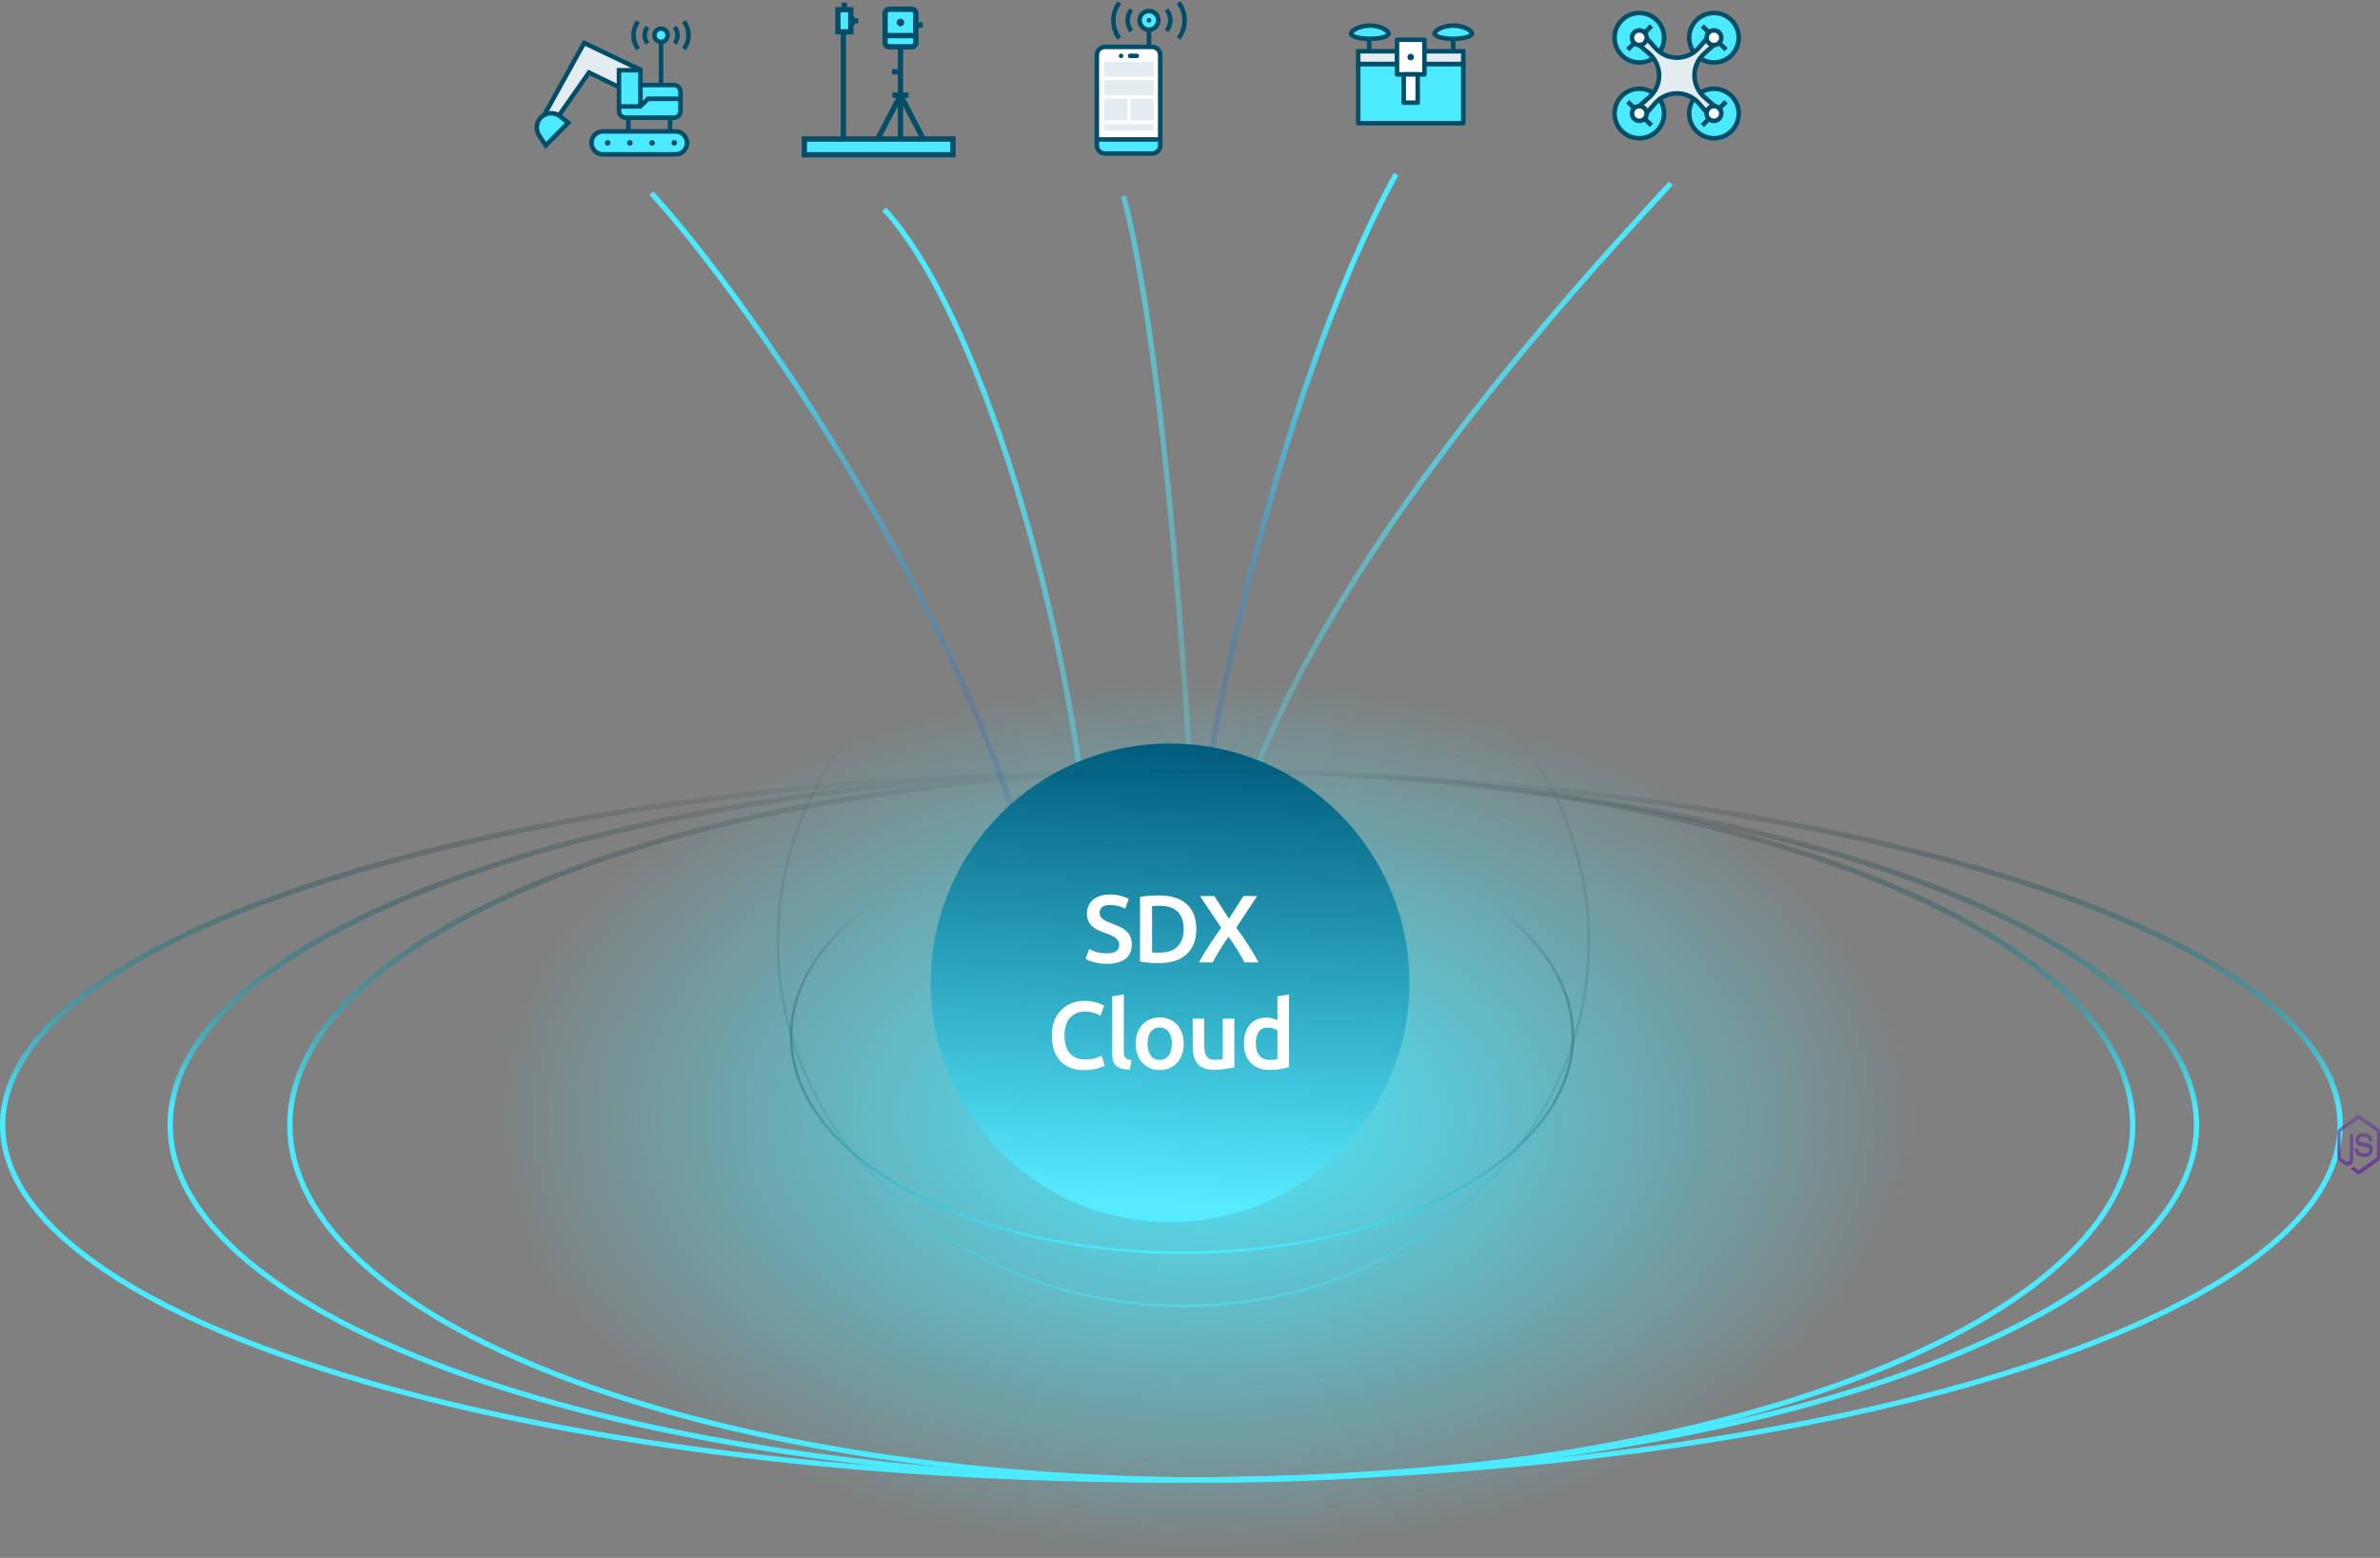 <?xml version="1.0" encoding="UTF-8"?> <svg xmlns="http://www.w3.org/2000/svg" width="895" height="586" viewBox="0 0 895 586" fill="none"><rect x="0" y="0" width="895" height="586" fill="#808080" stroke="none"/><path d="M628.277 69C584.611 116.5 449.577 262 456.777 370" stroke="url(#paint0_linear_1109_3237)" stroke-width="2"></path><path d="M525 65.5C478.5 149.5 446 307 446 361" stroke="url(#paint1_linear_1109_3237)" stroke-width="2"></path><path d="M245 72.695C288.667 120.195 403.2 288.695 396 396.695" stroke="url(#paint2_linear_1109_3237)" stroke-width="2"></path><path d="M332.5 78.695C376.167 126.195 419.201 290.195 412.001 398.195" stroke="url(#paint3_linear_1109_3237)" stroke-width="2"></path><path d="M422.5 73.695C441.754 146.027 452 344.014 452 403.195" stroke="url(#paint4_linear_1109_3237)" stroke-width="2"></path><ellipse cx="452" cy="420.695" rx="271" ry="165" fill="url(#paint5_radial_1109_3237)"></ellipse><g clip-path="url(#clip0_1109_3237)"><path d="M232.77 32.78L221.5 27.28L208.53 45.8L204.42 43.69L219.67 16.16L241.2 26.44" fill="#E3EDF1"></path><path d="M232.77 32.78L221.5 27.28L208.53 45.8L204.42 43.69L219.67 16.16L241.2 26.44" stroke="#024D68" stroke-width="1.7" stroke-miterlimit="10"></path><path d="M254.04 49.43H226.75C224.364 49.43 222.43 51.364 222.43 53.75C222.43 56.136 224.364 58.07 226.75 58.07H254.04C256.426 58.07 258.36 56.136 258.36 53.75C258.36 51.364 256.426 49.43 254.04 49.43Z" fill="#4BEAFF" stroke="#024D68" stroke-width="1.7" stroke-linecap="round" stroke-linejoin="round"></path><path d="M235.29 44.27H253.37C253.702 44.27 254.03 44.204 254.337 44.077C254.643 43.95 254.921 43.763 255.155 43.528C255.39 43.293 255.575 43.014 255.701 42.707C255.827 42.401 255.891 42.072 255.89 41.74V34.47C255.877 33.81 255.606 33.182 255.134 32.72C254.663 32.258 254.03 32 253.37 32H240.84V26.44H232.77V41.74C232.769 42.072 232.833 42.401 232.959 42.707C233.085 43.014 233.27 43.293 233.505 43.528C233.739 43.763 234.017 43.95 234.323 44.077C234.63 44.204 234.958 44.27 235.29 44.27Z" fill="#4BEAFF" stroke="#024D68" stroke-width="1.7" stroke-miterlimit="10"></path><path d="M232.77 40.03H240.8L243.68 37.16H255.89" stroke="#024D68" stroke-width="1.7" stroke-miterlimit="10"></path><path d="M240.84 31.95V40.03" stroke="#024D68" stroke-width="1.7" stroke-miterlimit="10"></path><path d="M236.31 44.27V49.43" stroke="#024D68" stroke-width="1.7" stroke-miterlimit="10"></path><path d="M251.98 44.27V49.43" stroke="#024D68" stroke-width="1.7" stroke-miterlimit="10"></path><path d="M213.67 46.21L205.23 54.71L202.76 51C202.081 49.972 201.772 48.745 201.883 47.518C201.993 46.292 202.518 45.139 203.37 44.25C204.316 43.267 205.597 42.675 206.959 42.594C208.321 42.512 209.664 42.947 210.72 43.81L213.67 46.21Z" fill="#4BEAFF" stroke="#024D68" stroke-width="1.7" stroke-miterlimit="10"></path><path d="M228.5 54.8C229.08 54.8 229.55 54.33 229.55 53.75C229.55 53.17 229.08 52.7 228.5 52.7C227.92 52.7 227.45 53.17 227.45 53.75C227.45 54.33 227.92 54.8 228.5 54.8Z" fill="#024D68"></path><path d="M236.85 54.8C237.43 54.8 237.9 54.33 237.9 53.75C237.9 53.17 237.43 52.7 236.85 52.7C236.27 52.7 235.8 53.17 235.8 53.75C235.8 54.33 236.27 54.8 236.85 54.8Z" fill="#024D68"></path><path d="M245.21 54.8C245.79 54.8 246.26 54.33 246.26 53.75C246.26 53.17 245.79 52.7 245.21 52.7C244.63 52.7 244.16 53.17 244.16 53.75C244.16 54.33 244.63 54.8 245.21 54.8Z" fill="#024D68"></path><path d="M253.56 54.8C254.14 54.8 254.61 54.33 254.61 53.75C254.61 53.17 254.14 52.7 253.56 52.7C252.98 52.7 252.51 53.17 252.51 53.75C252.51 54.33 252.98 54.8 253.56 54.8Z" fill="#024D68"></path><path d="M248.58 13.26V31.95" stroke="#024D68" stroke-width="1.7" stroke-miterlimit="10"></path><path d="M248.58 15.76C249.961 15.76 251.08 14.641 251.08 13.26C251.08 11.879 249.961 10.76 248.58 10.76C247.199 10.76 246.08 11.879 246.08 13.26C246.08 14.641 247.199 15.76 248.58 15.76Z" fill="#4BEAFF" stroke="#024D68" stroke-width="1.7" stroke-linejoin="round"></path><path d="M253.7 10.16C254.398 11.043 254.777 12.135 254.777 13.26C254.777 14.385 254.398 15.477 253.7 16.36" stroke="#024D68" stroke-width="1.7" stroke-linejoin="round"></path><path d="M243.5 10.16C242.802 11.043 242.423 12.135 242.423 13.26C242.423 14.385 242.802 15.477 243.5 16.36" stroke="#024D68" stroke-width="1.7" stroke-linejoin="round"></path><path d="M257.17 8.1C258.298 9.586 258.909 11.4 258.909 13.265C258.909 15.13 258.298 16.944 257.17 18.43" stroke="#024D68" stroke-width="1.7" stroke-linejoin="round"></path><path d="M239.98 8.1C238.852 9.586 238.241 11.4 238.241 13.265C238.241 15.13 238.852 16.944 239.98 18.43" stroke="#024D68" stroke-width="1.7" stroke-linejoin="round"></path></g><g clip-path="url(#clip1_1109_3237)"><path d="M338.63 17.58V52.3" stroke="#024D68" stroke-width="2" stroke-miterlimit="10"></path><path d="M338.63 35.8L329.44 53.47" stroke="#024D68" stroke-width="2" stroke-miterlimit="10"></path><path d="M338.63 35.8L347.81 53.47" stroke="#024D68" stroke-width="2" stroke-miterlimit="10"></path><path d="M335.58 35.8H341.67" stroke="#024D68" stroke-width="2" stroke-miterlimit="10"></path><path d="M342.86 3.49H334.39C333.534 3.49 332.84 4.184 332.84 5.04V16.05C332.84 16.906 333.534 17.6 334.39 17.6H342.86C343.716 17.6 344.41 16.906 344.41 16.05V5.04C344.41 4.184 343.716 3.49 342.86 3.49Z" fill="#4BEAFF" stroke="#024D68" stroke-width="2" stroke-miterlimit="10"></path><path d="M338.63 9.89C339.42 9.89 340.06 9.25 340.06 8.46C340.06 7.67 339.42 7.03 338.63 7.03C337.84 7.03 337.2 7.67 337.2 8.46C337.2 9.25 337.84 9.89 338.63 9.89Z" fill="#024D68"></path><path d="M344.35 13.39H332.9" stroke="#024D68" stroke-width="2" stroke-miterlimit="10"></path><path d="M344.35 9.41H347.03" stroke="#024D68" stroke-width="2" stroke-miterlimit="10"></path><path d="M338.63 27H335.47" stroke="#024D68" stroke-width="2" stroke-miterlimit="10"></path><path d="M317.15 54.63V11.97" stroke="#024D68" stroke-width="2" stroke-miterlimit="10"></path><path d="M319.93 3.66H315.11V11.96H319.93V3.66Z" fill="#4BEAFF" stroke="#024D68" stroke-width="2" stroke-miterlimit="10"></path><path d="M317.52 3.66V1" stroke="#024D68" stroke-width="2" stroke-miterlimit="10"></path><path d="M320.44 7.82H322.73" stroke="#024D68" stroke-width="2" stroke-miterlimit="10"></path><path d="M320.44 9.39V6.24" stroke="#024D68" stroke-width="2" stroke-miterlimit="10"></path><path d="M358.35 52.3H302.47V58.21H358.35V52.3Z" fill="#4BEAFF" stroke="#024D68" stroke-width="2" stroke-miterlimit="10"></path></g><g clip-path="url(#clip2_1109_3237)"><path d="M433.22 17.64H415.55C413.849 17.64 412.47 19.019 412.47 20.72V54.67C412.47 56.371 413.849 57.75 415.55 57.75H433.22C434.921 57.75 436.3 56.371 436.3 54.67V20.72C436.3 19.019 434.921 17.64 433.22 17.64Z" fill="white"></path><path d="M436.3 52.45V54.67C436.3 55.487 435.976 56.27 435.398 56.848C434.82 57.425 434.037 57.75 433.22 57.75H415.55C414.738 57.745 413.96 57.417 413.389 56.84C412.817 56.263 412.497 55.482 412.5 54.67V52.45H436.3Z" fill="#4BEAFF"></path><path d="M433.22 17.64H415.55C413.849 17.64 412.47 19.019 412.47 20.72V54.67C412.47 56.371 413.849 57.75 415.55 57.75H433.22C434.921 57.75 436.3 56.371 436.3 54.67V20.72C436.3 19.019 434.921 17.64 433.22 17.64Z" stroke="#024D68" stroke-width="1.7" stroke-linejoin="round"></path><path d="M412.47 52.45H436.3" stroke="#024D68" stroke-width="1.7" stroke-linejoin="round"></path><path d="M425 21.02H427.49" stroke="#024D68" stroke-width="1.7" stroke-linecap="round" stroke-linejoin="round"></path><circle cx="421.58" cy="21.02" r="0.85" fill="#024D68"></circle><path d="M432.07 17.64V11.18" stroke="#024D68" stroke-width="1.7" stroke-linejoin="round"></path><path d="M432.07 11.18C434.014 11.18 435.59 9.604 435.59 7.66C435.59 5.716 434.014 4.14 432.07 4.14C430.126 4.14 428.55 5.716 428.55 7.66C428.55 9.604 430.126 11.18 432.07 11.18Z" fill="#4BEAFF" stroke="#024D68" stroke-width="1.7" stroke-linejoin="round"></path><circle cx="432.07" cy="7.66" r="0.85" fill="#024D68"></circle><path d="M438.71 3.64C439.606 4.782 440.099 6.189 440.11 7.64C440.095 9.091 439.603 10.496 438.71 11.64" stroke="#024D68" stroke-width="1.7" stroke-linejoin="round"></path><path d="M425.43 3.64C424.534 4.782 424.041 6.189 424.03 7.64C424.045 9.091 424.537 10.496 425.43 11.64" stroke="#024D68" stroke-width="1.7" stroke-linejoin="round"></path><path d="M443.21 1C444.676 2.926 445.47 5.279 445.47 7.7C445.47 10.12 444.676 12.474 443.21 14.4" stroke="#024D68" stroke-width="1.7" stroke-linejoin="round"></path><path d="M420.93 1C419.47 2.929 418.68 5.281 418.68 7.7C418.68 10.119 419.47 12.472 420.93 14.4" stroke="#024D68" stroke-width="1.7" stroke-linejoin="round"></path><path d="M433.85 23.26H415.3V28.87H433.85V23.26Z" fill="#E3EDF1"></path><path d="M433.85 30.19H415.3V35.8H433.85V30.19Z" fill="#E3EDF1"></path><path d="M433.85 46.78H415.3V49.14H433.85V46.78Z" fill="#E3EDF1"></path><path d="M423.97 37.13H415.3V45.32H423.97V37.13Z" fill="#E3EDF1"></path><path d="M433.86 37.13H425.19V45.32H433.86V37.13Z" fill="#E3EDF1"></path></g><g clip-path="url(#clip3_1109_3237)"><path d="M550.26 24.07H510.75V46.34H550.26V24.07Z" fill="#4BEAFF" stroke="#024D68" stroke-width="1.7" stroke-linejoin="round"></path><path d="M550.26 19.29H510.75V24.06H550.26V19.29Z" fill="#E3EDF1" stroke="#024D68" stroke-width="1.7" stroke-miterlimit="10"></path><path d="M535.67 14.96H525.34V27.99H535.67V14.96Z" fill="white" stroke="#024D68" stroke-width="1.7" stroke-linejoin="round"></path><path d="M533.13 27.98H527.87V38.62H533.13V27.98Z" fill="white" stroke="#024D68" stroke-width="1.7" stroke-linejoin="round"></path><path d="M530.5 22.72C531.185 22.72 531.74 22.165 531.74 21.48C531.74 20.795 531.185 20.24 530.5 20.24C529.815 20.24 529.26 20.795 529.26 21.48C529.26 22.165 529.815 22.72 530.5 22.72Z" fill="#024D68"></path><path d="M553.51 12.61C553.51 13.72 550.35 14.61 546.46 14.61C542.57 14.61 539.46 13.71 539.46 12.61C539.46 11.51 542.62 9.61 546.46 9.61C550.3 9.61 553.51 11.5 553.51 12.61Z" fill="#4BEAFF" stroke="#024D68" stroke-width="1.7" stroke-linejoin="round"></path><path d="M546.46 14.67V19.29" stroke="#024D68" stroke-width="1.7" stroke-miterlimit="10"></path><path d="M508.07 12.61C508.07 13.72 511.23 14.61 515.13 14.61C519.03 14.61 522.18 13.71 522.18 12.61C522.18 11.51 519.02 9.61 515.18 9.61C511.34 9.61 508.07 11.5 508.07 12.61Z" fill="#4BEAFF" stroke="#024D68" stroke-width="1.7" stroke-linejoin="round"></path><path d="M514.89 14.67V19.29" stroke="#024D68" stroke-width="1.7" stroke-miterlimit="10"></path></g><g clip-path="url(#clip4_1109_3237)"><path d="M616.47 23.5C621.612 23.5 625.78 19.332 625.78 14.19C625.78 9.048 621.612 4.88 616.47 4.88C611.328 4.88 607.16 9.048 607.16 14.19C607.16 19.332 611.328 23.5 616.47 23.5Z" fill="#4BEAFF" stroke="#024D68" stroke-width="1.7" stroke-linecap="round" stroke-linejoin="round"></path><path d="M616.47 52C621.612 52 625.78 47.832 625.78 42.69C625.78 37.548 621.612 33.38 616.47 33.38C611.328 33.38 607.16 37.548 607.16 42.69C607.16 47.832 611.328 52 616.47 52Z" fill="#4BEAFF" stroke="#024D68" stroke-width="1.7" stroke-linecap="round" stroke-linejoin="round"></path><path d="M644.53 23.5C649.672 23.5 653.84 19.332 653.84 14.19C653.84 9.048 649.672 4.88 644.53 4.88C639.388 4.88 635.22 9.048 635.22 14.19C635.22 19.332 639.388 23.5 644.53 23.5Z" fill="#4BEAFF" stroke="#024D68" stroke-width="1.7" stroke-linecap="round" stroke-linejoin="round"></path><path d="M644.53 52C649.672 52 653.84 47.832 653.84 42.69C653.84 37.548 649.672 33.38 644.53 33.38C639.388 33.38 635.22 37.548 635.22 42.69C635.22 47.832 639.388 52 644.53 52Z" fill="#4BEAFF" stroke="#024D68" stroke-width="1.7" stroke-linecap="round" stroke-linejoin="round"></path><path d="M617.89 12.9L622.44 18C623.465 19.162 624.725 20.093 626.137 20.73C627.549 21.367 629.081 21.697 630.63 21.697C632.179 21.697 633.711 21.367 635.123 20.73C636.535 20.093 637.795 19.162 638.82 18L643.25 12.93L645.94 15.71L640.87 20.19C639.717 21.214 638.793 22.47 638.161 23.877C637.529 25.283 637.202 26.808 637.202 28.35C637.202 29.892 637.529 31.417 638.161 32.823C638.793 34.23 639.717 35.486 640.87 36.51L645.94 41L643.25 44L638.89 38.9C637.866 37.713 636.598 36.761 635.172 36.108C633.747 35.455 632.198 35.117 630.63 35.117C629.062 35.117 627.513 35.455 626.088 36.108C624.662 36.761 623.394 37.713 622.37 38.9L617.89 44L615.03 41.13L620.2 36.6C621.374 35.568 622.313 34.295 622.953 32.869C623.593 31.443 623.92 29.896 623.91 28.332C623.901 26.769 623.556 25.226 622.898 23.807C622.241 22.389 621.287 21.128 620.1 20.11L615.03 15.77L617.89 12.9Z" fill="#E3EDF1"></path><path d="M615.03 15.76L620.1 20.1C621.287 21.118 622.241 22.379 622.898 23.797C623.556 25.216 623.901 26.759 623.91 28.322C623.92 29.886 623.593 31.433 622.953 32.859C622.313 34.285 621.374 35.558 620.2 36.59L615.03 41.12" stroke="#024D68" stroke-width="1.7" stroke-linecap="round" stroke-linejoin="round"></path><path d="M643.25 12.9L638.82 18C637.795 19.162 636.535 20.093 635.123 20.73C633.711 21.367 632.179 21.697 630.63 21.697C629.081 21.697 627.549 21.367 626.137 20.73C624.725 20.093 623.465 19.162 622.44 18L617.89 12.9" stroke="#024D68" stroke-width="1.7" stroke-linecap="round" stroke-linejoin="round"></path><path d="M643.25 44L638.89 38.9C637.866 37.713 636.598 36.761 635.172 36.108C633.747 35.455 632.198 35.117 630.63 35.117C629.062 35.117 627.513 35.455 626.088 36.108C624.662 36.761 623.394 37.713 622.37 38.9L617.89 44" stroke="#024D68" stroke-width="1.7" stroke-linecap="round" stroke-linejoin="round"></path><path d="M612.12 18.68L621.02 9.77" stroke="#024D68" stroke-width="1.7" stroke-linejoin="round"></path><path d="M612.12 38.27L621.02 47.18" stroke="#024D68" stroke-width="1.7" stroke-linejoin="round"></path><path d="M649.08 18.68L640.17 9.77" stroke="#024D68" stroke-width="1.7" stroke-linejoin="round"></path><path d="M645.94 15.68L640.87 20.16C639.717 21.184 638.793 22.44 638.161 23.847C637.529 25.253 637.202 26.778 637.202 28.32C637.202 29.862 637.529 31.387 638.161 32.793C638.793 34.2 639.717 35.456 640.87 36.48L645.94 41" stroke="#024D68" stroke-width="1.7" stroke-linecap="round" stroke-linejoin="round"></path><path d="M640.17 47.18L649.08 38.27" stroke="#024D68" stroke-width="1.7" stroke-linejoin="round"></path><path d="M616.47 16.96C618 16.96 619.24 15.72 619.24 14.19C619.24 12.66 618 11.42 616.47 11.42C614.94 11.42 613.7 12.66 613.7 14.19C613.7 15.72 614.94 16.96 616.47 16.96Z" fill="white"></path><path d="M616.47 16.96C618 16.96 619.24 15.72 619.24 14.19C619.24 12.66 618 11.42 616.47 11.42C614.94 11.42 613.7 12.66 613.7 14.19C613.7 15.72 614.94 16.96 616.47 16.96Z" stroke="#024D68" stroke-width="1.7" stroke-miterlimit="10"></path><path d="M616.47 45.46C618 45.46 619.24 44.22 619.24 42.69C619.24 41.16 618 39.92 616.47 39.92C614.94 39.92 613.7 41.16 613.7 42.69C613.7 44.22 614.94 45.46 616.47 45.46Z" fill="white"></path><path d="M616.47 45.46C618 45.46 619.24 44.22 619.24 42.69C619.24 41.16 618 39.92 616.47 39.92C614.94 39.92 613.7 41.16 613.7 42.69C613.7 44.22 614.94 45.46 616.47 45.46Z" stroke="#024D68" stroke-width="1.7" stroke-miterlimit="10"></path><path d="M644.53 16.96C646.06 16.96 647.3 15.72 647.3 14.19C647.3 12.66 646.06 11.42 644.53 11.42C643 11.42 641.76 12.66 641.76 14.19C641.76 15.72 643 16.96 644.53 16.96Z" fill="white"></path><path d="M644.53 16.96C646.06 16.96 647.3 15.72 647.3 14.19C647.3 12.66 646.06 11.42 644.53 11.42C643 11.42 641.76 12.66 641.76 14.19C641.76 15.72 643 16.96 644.53 16.96Z" stroke="#024D68" stroke-width="1.7" stroke-miterlimit="10"></path><path d="M644.53 45.46C646.06 45.46 647.3 44.22 647.3 42.69C647.3 41.16 646.06 39.92 644.53 39.92C643 39.92 641.76 41.16 641.76 42.69C641.76 44.22 643 45.46 644.53 45.46Z" fill="white"></path><path d="M644.53 45.46C646.06 45.46 647.3 44.22 647.3 42.69C647.3 41.16 646.06 39.92 644.53 39.92C643 39.92 641.76 41.16 641.76 42.69C641.76 44.22 643 45.46 644.53 45.46Z" stroke="#024D68" stroke-width="1.7" stroke-miterlimit="10"></path></g><circle cx="440" cy="369.695" r="90" fill="url(#paint6_linear_1109_3237)"></circle><path d="M416.211 358.616C417.843 358.616 419.031 358.34 419.775 357.788C420.519 357.236 420.891 356.456 420.891 355.448C420.891 354.848 420.759 354.332 420.495 353.9C420.255 353.468 419.895 353.084 419.415 352.748C418.959 352.388 418.395 352.064 417.723 351.776C417.051 351.464 416.283 351.164 415.419 350.876C414.555 350.564 413.715 350.228 412.899 349.868C412.107 349.484 411.399 349.016 410.775 348.464C410.175 347.912 409.683 347.252 409.299 346.484C408.939 345.716 408.759 344.792 408.759 343.712C408.759 341.456 409.539 339.692 411.099 338.42C412.659 337.124 414.783 336.476 417.471 336.476C419.031 336.476 420.411 336.656 421.611 337.016C422.835 337.352 423.795 337.724 424.491 338.132L423.087 341.804C422.271 341.348 421.371 341 420.387 340.76C419.427 340.52 418.431 340.4 417.399 340.4C416.175 340.4 415.215 340.652 414.519 341.156C413.847 341.66 413.511 342.368 413.511 343.28C413.511 343.832 413.619 344.312 413.835 344.72C414.075 345.104 414.399 345.452 414.807 345.764C415.239 346.076 415.731 346.364 416.283 346.628C416.859 346.892 417.483 347.144 418.155 347.384C419.331 347.816 420.375 348.26 421.287 348.716C422.223 349.148 423.003 349.676 423.627 350.3C424.275 350.9 424.767 351.62 425.103 352.46C425.439 353.276 425.607 354.272 425.607 355.448C425.607 357.704 424.803 359.456 423.195 360.704C421.611 361.928 419.283 362.54 416.211 362.54C415.179 362.54 414.231 362.468 413.367 362.324C412.527 362.204 411.771 362.048 411.099 361.856C410.451 361.664 409.887 361.472 409.407 361.28C408.927 361.064 408.543 360.872 408.255 360.704L409.587 356.996C410.235 357.356 411.111 357.716 412.215 358.076C413.319 358.436 414.651 358.616 416.211 358.616ZM433.241 358.256C433.505 358.28 433.853 358.304 434.285 358.328C434.717 358.328 435.305 358.328 436.049 358.328C439.097 358.328 441.365 357.56 442.853 356.024C444.365 354.464 445.121 352.292 445.121 349.508C445.121 346.676 444.389 344.504 442.925 342.992C441.461 341.48 439.193 340.724 436.121 340.724C434.777 340.724 433.817 340.76 433.241 340.832V358.256ZM449.873 349.508C449.873 351.668 449.537 353.552 448.865 355.16C448.193 356.744 447.233 358.076 445.985 359.156C444.761 360.212 443.273 361.004 441.521 361.532C439.793 362.036 437.873 362.288 435.761 362.288C434.753 362.288 433.613 362.24 432.341 362.144C431.069 362.072 429.857 361.904 428.705 361.64V337.412C429.857 337.148 431.081 336.98 432.377 336.908C433.673 336.836 434.825 336.8 435.833 336.8C437.921 336.8 439.829 337.052 441.557 337.556C443.285 338.036 444.761 338.804 445.985 339.86C447.233 340.892 448.193 342.212 448.865 343.82C449.537 345.404 449.873 347.3 449.873 349.508ZM467.948 362C467.252 360.584 466.376 359.024 465.32 357.32C464.264 355.616 463.16 353.972 462.008 352.388C461.528 353.012 461 353.756 460.424 354.62C459.872 355.484 459.308 356.372 458.732 357.284C458.18 358.172 457.664 359.036 457.184 359.876C456.704 360.716 456.32 361.424 456.032 362H450.884C451.964 359.96 453.212 357.872 454.628 355.736C456.044 353.576 457.58 351.32 459.236 348.968L451.244 337.052H456.644L462.152 345.584L467.588 337.052H472.772L464.888 348.932C466.712 351.404 468.32 353.744 469.712 355.952C471.128 358.16 472.316 360.176 473.276 362H467.948ZM407.579 402.54C405.707 402.54 404.027 402.252 402.539 401.676C401.051 401.1 399.791 400.26 398.759 399.156C397.727 398.028 396.935 396.66 396.383 395.052C395.831 393.444 395.555 391.596 395.555 389.508C395.555 387.42 395.867 385.572 396.491 383.964C397.139 382.356 398.015 381 399.119 379.896C400.223 378.768 401.519 377.916 403.007 377.34C404.495 376.764 406.091 376.476 407.795 376.476C408.827 376.476 409.763 376.56 410.603 376.728C411.443 376.872 412.175 377.04 412.799 377.232C413.423 377.424 413.939 377.628 414.347 377.844C414.755 378.06 415.043 378.216 415.211 378.312L413.879 382.02C413.303 381.66 412.475 381.324 411.395 381.012C410.339 380.676 409.187 380.508 407.939 380.508C406.859 380.508 405.851 380.7 404.915 381.084C403.979 381.444 403.163 381.996 402.467 382.74C401.795 383.484 401.267 384.42 400.883 385.548C400.499 386.676 400.307 387.984 400.307 389.472C400.307 390.792 400.451 392.004 400.739 393.108C401.051 394.212 401.519 395.172 402.143 395.988C402.767 396.78 403.559 397.404 404.519 397.86C405.479 398.292 406.631 398.508 407.975 398.508C409.583 398.508 410.891 398.352 411.899 398.04C412.907 397.704 413.687 397.392 414.239 397.104L415.463 400.812C415.175 401.004 414.779 401.196 414.275 401.388C413.795 401.58 413.219 401.772 412.547 401.964C411.875 402.132 411.119 402.264 410.279 402.36C409.439 402.48 408.539 402.54 407.579 402.54ZM424.884 402.36C423.588 402.336 422.508 402.192 421.644 401.928C420.804 401.664 420.132 401.292 419.628 400.812C419.124 400.308 418.764 399.696 418.548 398.976C418.356 398.232 418.26 397.392 418.26 396.456V374.784L422.616 374.064V395.628C422.616 396.156 422.652 396.6 422.724 396.96C422.82 397.32 422.976 397.632 423.192 397.896C423.408 398.136 423.696 398.328 424.056 398.472C424.44 398.592 424.92 398.688 425.496 398.76L424.884 402.36ZM445.148 392.568C445.148 394.056 444.932 395.412 444.5 396.636C444.068 397.86 443.456 398.904 442.664 399.768C441.872 400.632 440.912 401.304 439.784 401.784C438.68 402.264 437.456 402.504 436.112 402.504C434.768 402.504 433.544 402.264 432.44 401.784C431.336 401.304 430.388 400.632 429.596 399.768C428.804 398.904 428.18 397.86 427.724 396.636C427.292 395.412 427.076 394.056 427.076 392.568C427.076 391.08 427.292 389.736 427.724 388.536C428.18 387.312 428.804 386.268 429.596 385.404C430.412 384.54 431.372 383.88 432.476 383.424C433.58 382.944 434.792 382.704 436.112 382.704C437.432 382.704 438.644 382.944 439.748 383.424C440.876 383.88 441.836 384.54 442.628 385.404C443.42 386.268 444.032 387.312 444.464 388.536C444.92 389.736 445.148 391.08 445.148 392.568ZM440.684 392.568C440.684 390.696 440.276 389.22 439.46 388.14C438.668 387.036 437.552 386.484 436.112 386.484C434.672 386.484 433.544 387.036 432.728 388.14C431.936 389.22 431.54 390.696 431.54 392.568C431.54 394.464 431.936 395.964 432.728 397.068C433.544 398.172 434.672 398.724 436.112 398.724C437.552 398.724 438.668 398.172 439.46 397.068C440.276 395.964 440.684 394.464 440.684 392.568ZM464.179 401.424C463.339 401.64 462.247 401.856 460.903 402.072C459.559 402.312 458.083 402.432 456.475 402.432C454.963 402.432 453.691 402.216 452.659 401.784C451.651 401.352 450.835 400.752 450.211 399.984C449.611 399.216 449.179 398.304 448.915 397.248C448.651 396.168 448.519 394.992 448.519 393.72V383.172H452.875V393.036C452.875 395.052 453.163 396.492 453.739 397.356C454.339 398.22 455.371 398.652 456.835 398.652C457.363 398.652 457.915 398.628 458.491 398.58C459.091 398.532 459.535 398.472 459.823 398.4V383.172H464.179V401.424ZM472.244 392.532C472.244 394.452 472.7 395.964 473.612 397.068C474.524 398.148 475.784 398.688 477.392 398.688C478.088 398.688 478.676 398.664 479.156 398.616C479.66 398.544 480.068 398.472 480.38 398.4V387.6C479.996 387.336 479.48 387.096 478.832 386.88C478.208 386.64 477.536 386.52 476.816 386.52C475.232 386.52 474.068 387.06 473.324 388.14C472.604 389.22 472.244 390.684 472.244 392.532ZM484.736 401.424C483.872 401.688 482.78 401.928 481.46 402.144C480.164 402.36 478.796 402.468 477.356 402.468C475.868 402.468 474.536 402.24 473.36 401.784C472.184 401.328 471.176 400.68 470.336 399.84C469.52 398.976 468.884 397.944 468.428 396.744C467.996 395.52 467.78 394.152 467.78 392.64C467.78 391.152 467.96 389.808 468.32 388.608C468.704 387.384 469.256 386.34 469.976 385.476C470.696 384.612 471.572 383.952 472.604 383.496C473.636 383.016 474.824 382.776 476.168 382.776C477.08 382.776 477.884 382.884 478.58 383.1C479.276 383.316 479.876 383.556 480.38 383.82V374.784L484.736 374.064V401.424Z" fill="white"></path><path d="M440.5 289.695C562.07 289.695 672.092 304.742 751.688 329.046C791.493 341.199 823.632 355.651 845.798 371.652C867.987 387.67 880 405.101 880 423.195C880 441.289 867.987 458.72 845.798 474.738C823.632 490.74 791.493 505.191 751.688 517.345C672.092 541.648 562.07 556.695 440.5 556.695C318.93 556.695 208.908 541.648 129.312 517.345C89.507 505.191 57.368 490.74 35.202 474.738C13.013 458.72 1 441.289 1 423.195C1 405.101 13.013 387.67 35.202 371.652C57.368 355.651 89.507 341.199 129.312 329.046C208.908 304.742 318.93 289.695 440.5 289.695Z" stroke="url(#paint7_linear_1109_3237)" stroke-width="2"></path><path d="M445 289.695C550.404 289.695 645.786 304.739 714.782 329.032C749.285 341.18 777.136 355.623 796.341 371.61C815.552 387.602 826 405.039 826 423.195C826 441.351 815.552 458.788 796.341 474.78C777.136 490.767 749.285 505.21 714.782 517.358C645.786 541.651 550.404 556.695 445 556.695C339.596 556.695 244.214 541.651 175.218 517.358C140.715 505.21 112.864 490.767 93.659 474.78C74.448 458.788 64 441.351 64 423.195C64 405.039 74.448 387.602 93.659 371.61C112.864 355.623 140.715 341.18 175.218 329.032C244.214 304.739 339.596 289.695 445 289.695Z" stroke="url(#paint8_linear_1109_3237)" stroke-width="2"></path><path d="M455.5 289.695C551.368 289.695 638.115 304.738 700.858 329.022C732.233 341.166 757.556 355.601 775.017 371.579C792.477 387.557 802 405.001 802 423.195C802 441.39 792.477 458.834 775.017 474.811C757.556 490.79 732.233 505.224 700.858 517.368C638.115 541.653 551.368 556.695 455.5 556.695C359.632 556.695 272.885 541.653 210.142 517.368C178.767 505.224 153.444 490.79 135.983 474.811C118.523 458.834 109 441.39 109 423.195C109 405.001 118.523 387.557 135.983 371.579C153.444 355.601 178.767 341.166 210.142 329.022C272.885 304.738 359.632 289.695 455.5 289.695Z" stroke="url(#paint9_linear_1109_3237)" stroke-width="2"></path><path d="M445 217.195C529.275 217.195 597.5 278.581 597.5 354.195C597.5 429.809 529.275 491.195 445 491.195C360.725 491.195 292.5 429.809 292.5 354.195C292.5 278.581 360.725 217.195 445 217.195Z" stroke="url(#paint10_linear_1109_3237)"></path><path d="M444.5 308.195C485.162 308.195 521.951 317.359 548.556 332.149C575.177 346.949 591.5 367.315 591.5 389.695C591.5 412.075 575.177 432.441 548.556 447.241C521.951 462.032 485.162 471.195 444.5 471.195C403.838 471.195 367.049 462.032 340.444 447.241C313.823 432.441 297.5 412.075 297.5 389.695C297.5 367.315 313.823 346.949 340.444 332.149C367.049 317.359 403.838 308.195 444.5 308.195Z" stroke="url(#paint11_linear_1109_3237)"></path><path d="M886.996 441.644C886.756 441.644 886.513 441.564 886.302 441.415L884.092 439.81C883.763 439.582 883.924 439.502 884.031 439.458C884.472 439.269 884.561 439.23 885.03 438.9C885.081 438.865 885.145 438.878 885.195 438.918L886.893 440.153C886.953 440.197 887.039 440.197 887.097 440.153L893.711 435.466C893.772 435.422 893.811 435.334 893.811 435.246V425.872C893.811 425.78 893.772 425.697 893.707 425.648L887.097 420.966C887.036 420.922 886.953 420.922 886.893 420.966L880.286 425.653C880.221 425.697 880.182 425.785 880.182 425.877V435.246C880.182 435.334 880.221 435.422 880.286 435.462L882.098 436.746C883.082 437.348 883.684 436.64 883.684 435.923V426.673C883.684 426.541 883.77 426.44 883.877 426.44H884.715C884.819 426.44 884.909 426.541 884.909 426.673V435.928C884.909 437.537 884.192 438.46 882.95 438.46C882.567 438.46 882.266 438.46 881.428 437.95L879.695 436.724C879.265 436.42 879 435.853 879 435.242V425.872C879 425.266 879.265 424.694 879.695 424.391L886.302 419.704C886.721 419.414 887.276 419.414 887.691 419.704L894.305 424.395C894.735 424.699 895 425.266 895 425.877V435.246C895 435.853 894.735 436.42 894.305 436.728L887.691 441.415C887.48 441.564 887.24 441.644 886.996 441.644ZM892.336 432.406C892.336 430.652 891.369 430.186 889.338 429.856C887.283 429.522 887.075 429.35 887.075 428.761C887.075 428.273 887.251 427.622 888.773 427.622C890.13 427.622 890.631 427.983 890.839 429.108C890.857 429.214 890.936 429.293 891.025 429.293H891.885C891.938 429.293 891.988 429.267 892.024 429.218C892.06 429.17 892.078 429.104 892.074 429.038C891.942 427.099 890.893 426.198 888.773 426.198C886.885 426.198 885.761 427.174 885.761 428.814C885.761 430.59 886.882 431.083 888.69 431.302C890.857 431.562 891.025 431.953 891.025 432.476C891.025 433.382 890.431 433.769 889.038 433.769C887.286 433.769 886.903 433.228 886.774 432.16C886.76 432.046 886.681 431.962 886.585 431.962H885.729C885.621 431.962 885.539 432.068 885.539 432.195C885.539 433.562 886.144 435.194 889.041 435.194C891.132 435.189 892.336 434.174 892.336 432.406V432.406Z" fill="url(#paint12_linear_1109_3237)"></path><defs><linearGradient id="paint0_linear_1109_3237" x1="507.064" y1="77" x2="507.064" y2="354.5" gradientUnits="userSpaceOnUse"><stop stop-color="#4BEAFF"></stop><stop offset="1" stop-color="#4BEAFF" stop-opacity="0"></stop></linearGradient><linearGradient id="paint1_linear_1109_3237" x1="462.75" y1="110.195" x2="462.75" y2="381.195" gradientUnits="userSpaceOnUse"><stop stop-color="#4BEAFF"></stop><stop offset="1" stop-color="#3D1768" stop-opacity="0"></stop></linearGradient><linearGradient id="paint2_linear_1109_3237" x1="364.255" y1="112.195" x2="364.255" y2="387.695" gradientUnits="userSpaceOnUse"><stop stop-color="#4BEAFF"></stop><stop offset="1" stop-color="#3D1768" stop-opacity="0"></stop></linearGradient><linearGradient id="paint3_linear_1109_3237" x1="383.423" y1="111.195" x2="383.423" y2="398.195" gradientUnits="userSpaceOnUse"><stop stop-color="#4BEAFF"></stop><stop offset="1" stop-color="#4BEAFF" stop-opacity="0"></stop></linearGradient><linearGradient id="paint4_linear_1109_3237" x1="454" y1="116.195" x2="454" y2="413.195" gradientUnits="userSpaceOnUse"><stop stop-color="#4BEAFF" stop-opacity="0.6"></stop><stop offset="1" stop-color="#4BEAFF" stop-opacity="0"></stop></linearGradient><radialGradient id="paint5_radial_1109_3237" cx="0" cy="0" r="1" gradientUnits="userSpaceOnUse" gradientTransform="translate(452 420.695) rotate(90) scale(165 271)"><stop stop-color="#4BEAFF"></stop><stop offset="1" stop-color="#4BEAFF" stop-opacity="0"></stop></radialGradient><linearGradient id="paint6_linear_1109_3237" x1="445.898" y1="279.695" x2="437.798" y2="459.596" gradientUnits="userSpaceOnUse"><stop stop-color="#005B7C"></stop><stop offset="0.962" stop-color="#57EBFF"></stop></linearGradient><linearGradient id="paint7_linear_1109_3237" x1="440.5" y1="288.695" x2="440.5" y2="557.695" gradientUnits="userSpaceOnUse"><stop stop-opacity="0"></stop><stop offset="0.479" stop-color="#4BEAFF"></stop></linearGradient><linearGradient id="paint8_linear_1109_3237" x1="445" y1="288.695" x2="445" y2="557.695" gradientUnits="userSpaceOnUse"><stop stop-opacity="0"></stop><stop offset="0.479" stop-color="#4BEAFF"></stop></linearGradient><linearGradient id="paint9_linear_1109_3237" x1="455.5" y1="288.695" x2="455.5" y2="557.695" gradientUnits="userSpaceOnUse"><stop stop-opacity="0"></stop><stop offset="0.479" stop-color="#4BEAFF"></stop></linearGradient><linearGradient id="paint10_linear_1109_3237" x1="445" y1="216.695" x2="445" y2="491.695" gradientUnits="userSpaceOnUse"><stop offset="0.198" stop-opacity="0"></stop><stop offset="1" stop-color="#4BEAFF" stop-opacity="0.47"></stop></linearGradient><linearGradient id="paint11_linear_1109_3237" x1="444.5" y1="307.695" x2="444.5" y2="471.695" gradientUnits="userSpaceOnUse"><stop offset="0.198" stop-opacity="0"></stop><stop offset="1" stop-color="#4BEAFF"></stop></linearGradient><linearGradient id="paint12_linear_1109_3237" x1="887" y1="419.486" x2="887" y2="441.644" gradientUnits="userSpaceOnUse"><stop stop-color="#693B93" stop-opacity="0.53"></stop><stop offset="1" stop-color="#693B93"></stop></linearGradient><clipPath id="clip0_1109_3237"><rect width="60" height="60" fill="white" transform="translate(200.5)"></rect></clipPath><clipPath id="clip1_1109_3237"><rect width="60" height="60" fill="white" transform="translate(300.5)"></rect></clipPath><clipPath id="clip2_1109_3237"><rect width="60" height="60" fill="white" transform="translate(400.5)"></rect></clipPath><clipPath id="clip3_1109_3237"><rect width="60" height="60" fill="white" transform="translate(500.5)"></rect></clipPath><clipPath id="clip4_1109_3237"><rect width="60" height="60" fill="white" transform="translate(600.5)"></rect></clipPath></defs></svg> 